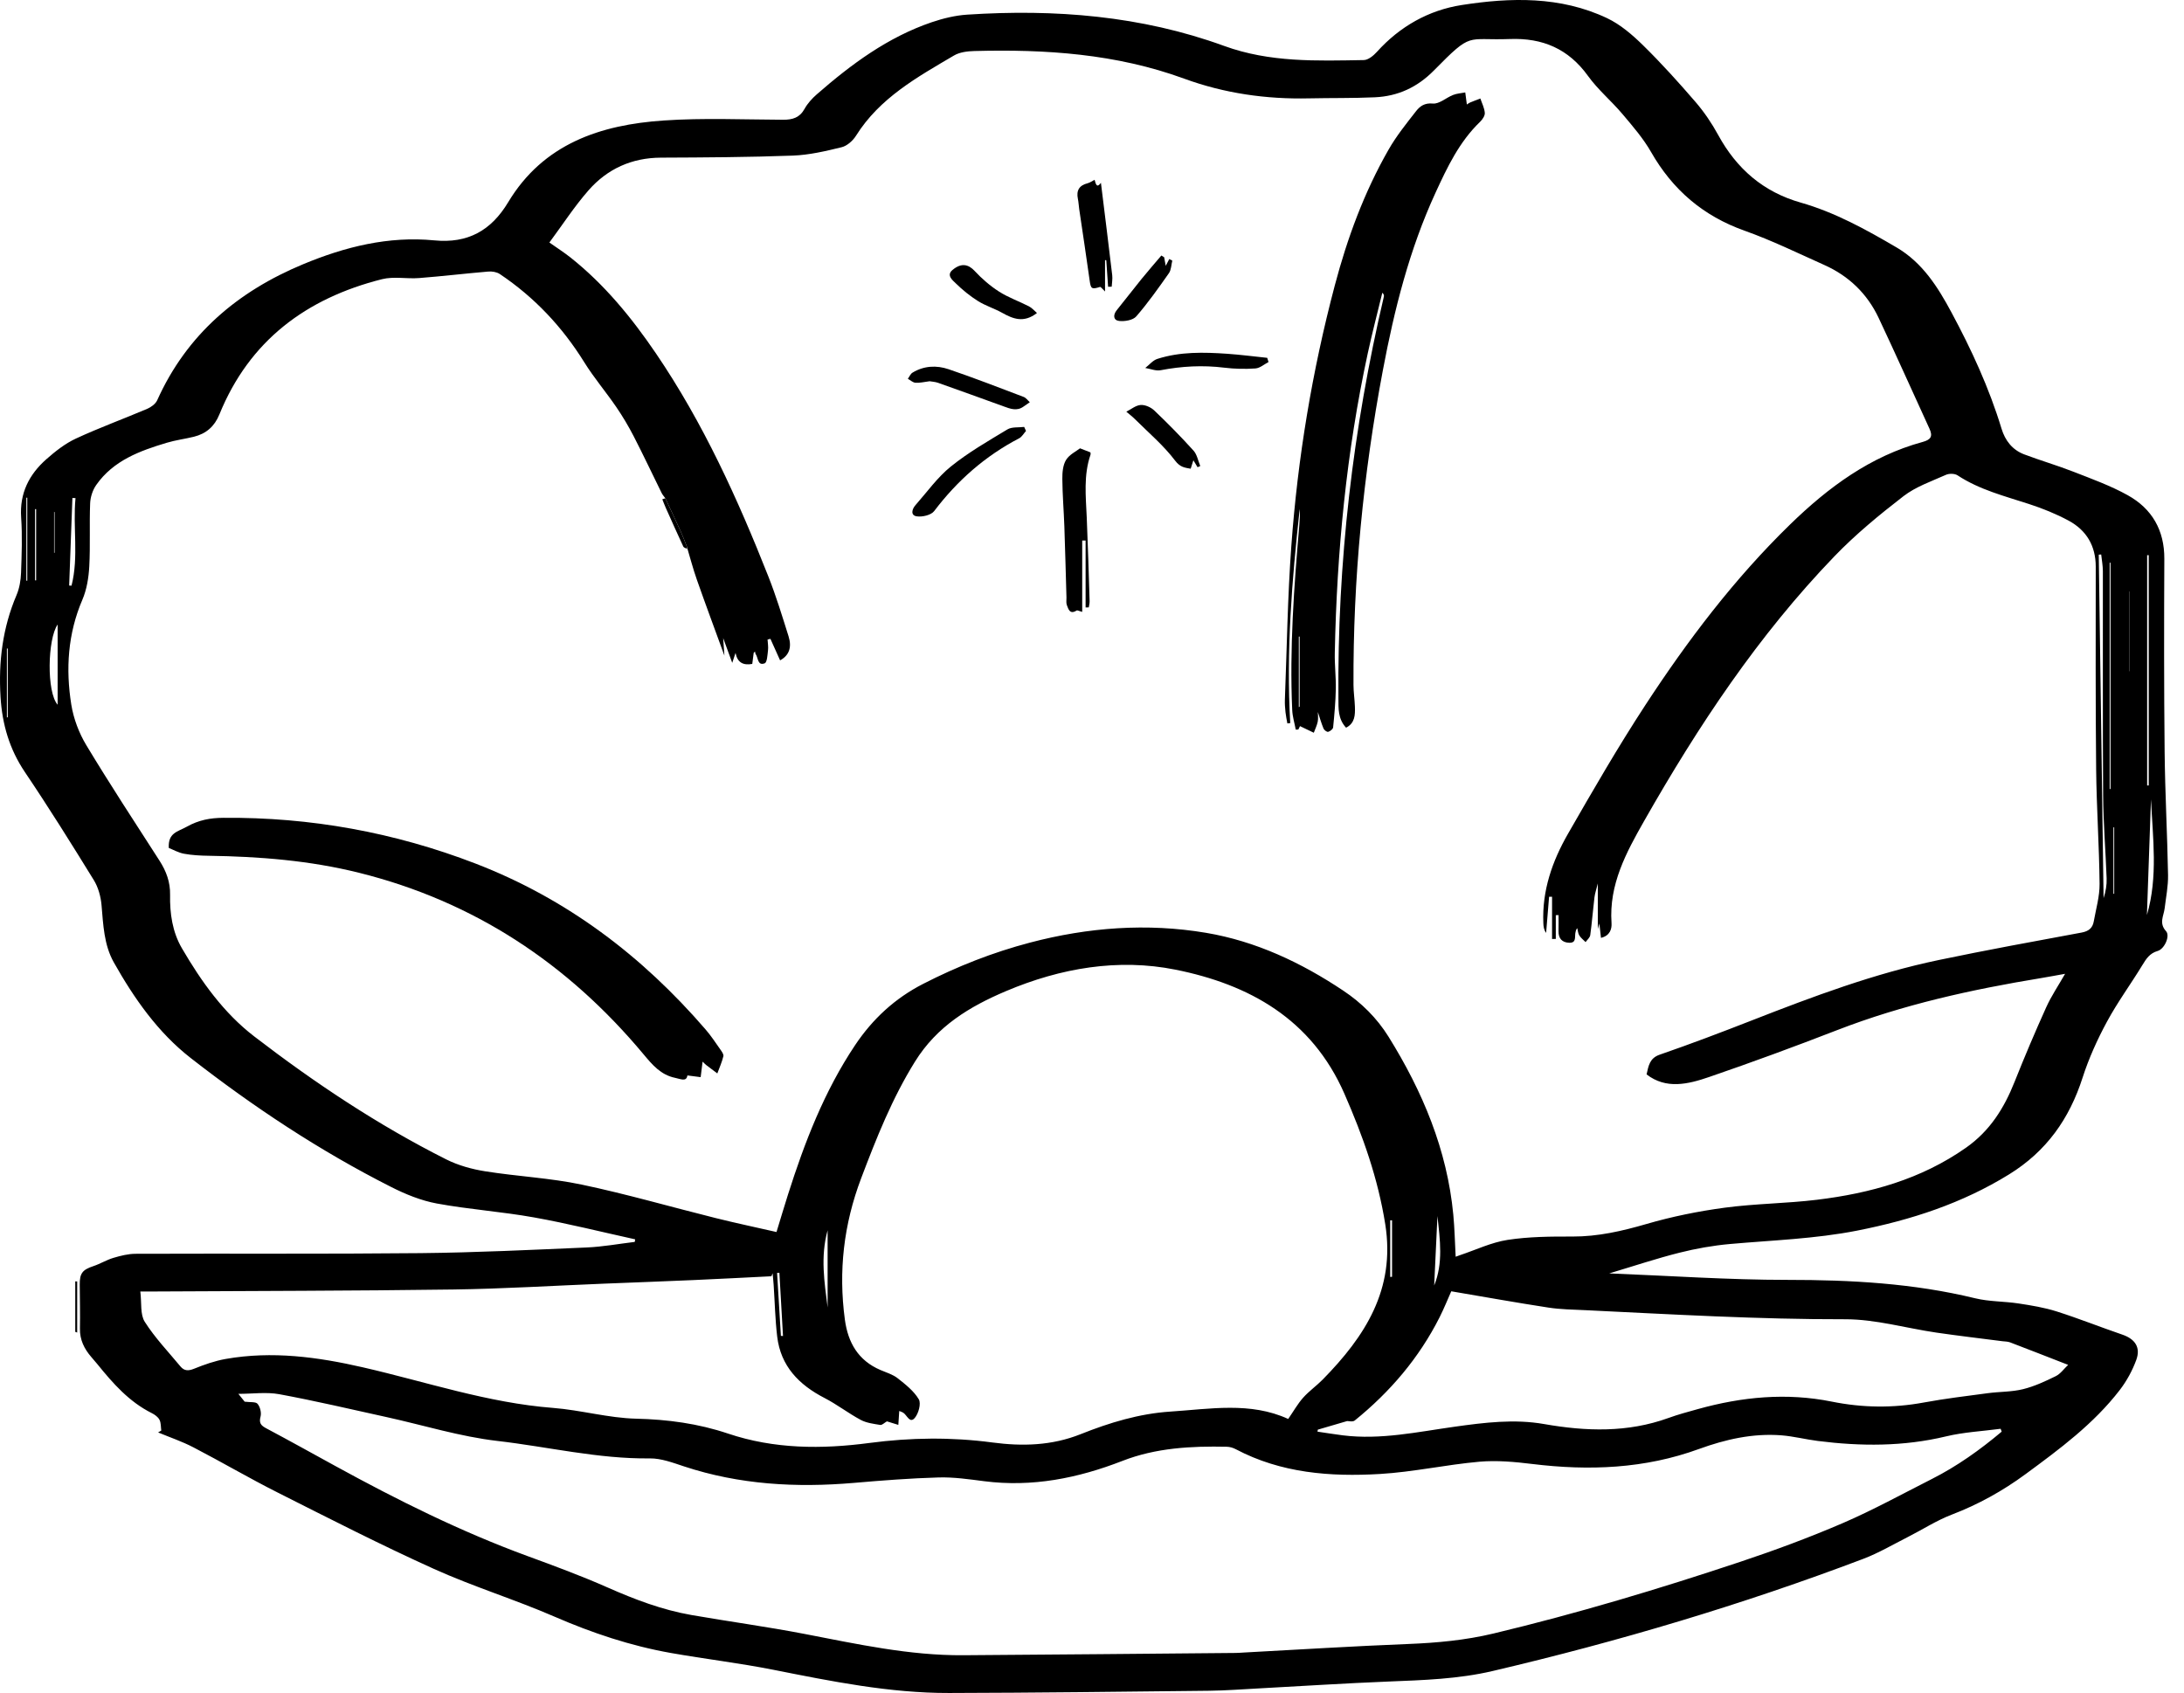 <svg xmlns="http://www.w3.org/2000/svg" fill="none" viewBox="0 0 129 100" height="100" width="129">
<path fill="black" d="M95.049 75.216C98.63 75.356 102.104 75.6 105.578 75.599C109.32 75.598 113.017 75.798 116.666 76.686C117.498 76.888 118.382 76.862 119.235 76.993C119.99 77.108 120.754 77.233 121.479 77.463C122.783 77.877 124.056 78.387 125.351 78.83C126.105 79.087 126.456 79.582 126.179 80.334C125.949 80.958 125.616 81.571 125.211 82.098C123.667 84.106 121.647 85.598 119.63 87.081C118.292 88.064 116.852 88.864 115.29 89.462C114.384 89.809 113.553 90.349 112.683 90.79C111.812 91.231 110.962 91.734 110.054 92.078C102.911 94.784 95.605 96.957 88.17 98.701C86.141 99.177 84.074 99.241 82.004 99.324C79.45 99.426 76.899 99.593 74.346 99.73C73.369 99.782 72.392 99.857 71.414 99.868C66.295 99.924 61.176 99.988 56.057 100C52.543 100.008 49.114 99.311 45.683 98.63C43.678 98.232 41.642 97.993 39.628 97.637C37.248 97.216 34.978 96.457 32.755 95.492C30.411 94.474 27.951 93.72 25.624 92.668C22.506 91.26 19.457 89.7 16.401 88.16C14.721 87.314 13.097 86.359 11.427 85.492C10.759 85.144 10.037 84.901 9.339 84.61C9.402 84.572 9.464 84.535 9.526 84.498C9.495 84.283 9.514 84.042 9.419 83.861C9.332 83.694 9.14 83.556 8.963 83.468C7.628 82.8 6.673 81.716 5.758 80.585C5.641 80.44 5.517 80.3 5.395 80.158C4.977 79.674 4.709 79.141 4.722 78.475C4.738 77.611 4.717 76.745 4.71 75.879C4.704 75.208 4.874 75 5.512 74.788C5.917 74.653 6.29 74.421 6.698 74.299C7.123 74.173 7.571 74.059 8.01 74.058C13.619 74.037 19.229 74.076 24.838 74.019C28.111 73.986 31.383 73.826 34.654 73.685C35.603 73.644 36.546 73.47 37.492 73.356C37.5 73.306 37.509 73.255 37.517 73.204C35.526 72.767 33.545 72.268 31.54 71.909C29.638 71.568 27.699 71.437 25.799 71.087C24.873 70.916 23.956 70.543 23.109 70.114C18.896 67.984 14.97 65.385 11.256 62.488C9.328 60.984 7.921 58.973 6.723 56.846C6.136 55.804 6.099 54.619 5.996 53.452C5.951 52.95 5.802 52.408 5.54 51.983C4.218 49.838 2.883 47.699 1.474 45.611C0.555 44.249 0.131 42.783 0.032 41.169C-0.096 39.087 0.154 37.081 0.977 35.15C1.149 34.746 1.227 34.279 1.243 33.837C1.282 32.747 1.323 31.65 1.249 30.564C1.152 29.137 1.716 28.028 2.735 27.127C3.266 26.658 3.847 26.2 4.483 25.905C5.862 25.265 7.295 24.744 8.695 24.148C8.926 24.049 9.189 23.857 9.286 23.64C11.034 19.752 14.038 17.216 17.9 15.609C20.378 14.577 22.949 13.935 25.655 14.198C27.631 14.391 29.01 13.619 30.014 11.948C32.091 8.49 35.466 7.37 39.203 7.117C41.546 6.958 43.907 7.063 46.26 7.073C46.813 7.075 47.231 6.954 47.521 6.431C47.699 6.109 47.965 5.817 48.245 5.572C50.283 3.792 52.443 2.193 55.039 1.311C55.709 1.084 56.422 0.911 57.126 0.865C62.299 0.527 67.401 0.925 72.306 2.713C75.006 3.697 77.776 3.595 80.555 3.548C80.819 3.543 81.13 3.284 81.33 3.062C82.682 1.561 84.388 0.601 86.332 0.298C89.229 -0.155 92.166 -0.229 94.914 1.068C95.706 1.442 96.418 2.056 97.052 2.678C98.136 3.742 99.157 4.874 100.15 6.026C100.661 6.619 101.111 7.284 101.486 7.972C102.578 9.97 104.148 11.337 106.362 11.967C108.386 12.544 110.215 13.556 112.02 14.614C113.552 15.513 114.455 16.946 115.259 18.442C116.445 20.647 117.493 22.918 118.223 25.323C118.436 26.024 118.864 26.573 119.557 26.837C120.521 27.203 121.516 27.49 122.476 27.866C123.558 28.289 124.663 28.688 125.674 29.25C127.109 30.047 127.846 31.314 127.838 33.009C127.82 36.811 127.816 40.614 127.856 44.416C127.881 46.841 128.014 49.265 128.058 51.691C128.069 52.342 127.936 52.996 127.858 53.648C127.803 54.102 127.506 54.525 127.94 55.003C128.193 55.282 127.849 56.054 127.445 56.171C126.973 56.306 126.768 56.633 126.538 57.011C125.854 58.135 125.068 59.202 124.445 60.357C123.876 61.41 123.374 62.521 123.008 63.66C122.228 66.086 120.88 67.998 118.678 69.361C115.896 71.082 112.875 72.062 109.694 72.689C107.208 73.178 104.69 73.257 102.182 73.48C101.178 73.57 100.171 73.749 99.193 73.995C97.85 74.333 96.533 74.773 95.049 75.216ZM39.3 29.432C39.225 29.327 39.134 29.229 39.078 29.115C38.529 28.004 38.003 26.881 37.435 25.779C37.126 25.179 36.778 24.593 36.397 24.036C35.787 23.144 35.081 22.315 34.512 21.4C33.211 19.306 31.566 17.556 29.521 16.186C29.341 16.066 29.066 16.021 28.843 16.04C27.48 16.155 26.121 16.318 24.757 16.424C24.027 16.481 23.256 16.317 22.563 16.491C18.099 17.617 14.734 20.111 12.957 24.482C12.669 25.191 12.175 25.618 11.453 25.797C10.924 25.927 10.377 25.995 9.857 26.151C8.257 26.629 6.695 27.201 5.684 28.646C5.472 28.947 5.339 29.363 5.324 29.732C5.275 30.972 5.34 32.218 5.273 33.457C5.237 34.12 5.125 34.819 4.866 35.424C4.004 37.433 3.875 39.514 4.211 41.62C4.344 42.449 4.666 43.299 5.1 44.019C6.489 46.323 7.965 48.574 9.421 50.837C9.82 51.456 10.06 52.101 10.046 52.848C10.026 53.954 10.182 55.047 10.744 56.01C11.888 57.971 13.212 59.832 15.016 61.218C18.585 63.96 22.328 66.456 26.359 68.483C27.066 68.838 27.871 69.06 28.655 69.185C30.549 69.487 32.481 69.577 34.353 69.97C37.017 70.53 39.639 71.293 42.284 71.951C43.463 72.245 44.653 72.495 45.865 72.772C46.114 71.959 46.321 71.259 46.542 70.564C47.526 67.47 48.686 64.457 50.506 61.736C51.543 60.186 52.857 58.97 54.527 58.114C56.546 57.078 58.643 56.255 60.834 55.678C64.261 54.775 67.752 54.512 71.241 55.1C74.182 55.596 76.864 56.86 79.345 58.517C80.421 59.235 81.331 60.136 82.017 61.239C84.026 64.47 85.475 67.912 85.84 71.742C85.918 72.556 85.934 73.375 85.98 74.232C86.096 74.19 86.162 74.164 86.23 74.141C87.167 73.829 88.085 73.385 89.048 73.237C90.305 73.044 91.598 73.035 92.875 73.039C94.383 73.044 95.806 72.717 97.246 72.299C98.754 71.86 100.312 71.544 101.87 71.335C103.675 71.093 105.512 71.087 107.321 70.867C110.472 70.484 113.473 69.656 116.128 67.789C117.537 66.798 118.374 65.458 118.991 63.906C119.581 62.423 120.204 60.953 120.861 59.499C121.157 58.842 121.568 58.236 121.977 57.52C121.442 57.615 121.004 57.7 120.564 57.772C116.46 58.446 112.414 59.335 108.519 60.844C106.014 61.815 103.491 62.745 100.95 63.616C99.714 64.04 98.412 64.358 97.257 63.461C97.372 62.946 97.44 62.502 98.028 62.298C99.858 61.666 101.67 60.978 103.473 60.273C107.087 58.86 110.718 57.497 114.527 56.703C117.326 56.119 120.139 55.604 122.951 55.084C123.369 55.007 123.601 54.818 123.67 54.425C123.801 53.689 124.021 52.947 124.014 52.21C123.992 49.954 123.834 47.699 123.811 45.443C123.77 41.453 123.785 37.462 123.787 33.472C123.787 32.241 123.238 31.32 122.184 30.752C121.444 30.353 120.651 30.034 119.851 29.773C118.404 29.3 116.922 28.931 115.625 28.077C115.457 27.966 115.129 27.961 114.938 28.047C114.084 28.43 113.161 28.745 112.433 29.306C111.008 30.407 109.602 31.563 108.355 32.857C103.859 37.522 100.304 42.88 97.114 48.49C96.052 50.357 95.028 52.246 95.186 54.519C95.21 54.858 95.105 55.269 94.563 55.397C94.528 55.084 94.498 54.814 94.468 54.545C94.442 54.64 94.414 54.741 94.376 54.876V52.184C94.287 52.547 94.206 52.776 94.177 53.011C94.088 53.752 94.031 54.496 93.93 55.235C93.91 55.382 93.75 55.51 93.654 55.647C93.528 55.518 93.377 55.405 93.284 55.255C93.207 55.134 93.2 54.969 93.162 54.823C93.082 54.913 93.08 54.989 93.06 55.06C92.992 55.302 93.144 55.699 92.692 55.686C92.271 55.675 92.045 55.436 92.055 54.995C92.063 54.682 92.057 54.368 92.057 54.054C92.003 54.054 91.949 54.054 91.895 54.055V55.458C91.821 55.459 91.748 55.461 91.674 55.463V52.97C91.616 52.969 91.557 52.969 91.498 52.968C91.44 53.681 91.381 54.393 91.323 55.105C91.184 54.911 91.167 54.716 91.159 54.521C91.077 52.609 91.685 50.869 92.612 49.254C94.082 46.694 95.561 44.132 97.175 41.662C99.68 37.828 102.44 34.184 105.738 30.975C107.995 28.779 110.471 26.949 113.558 26.106C114.047 25.973 114.174 25.777 113.968 25.327C112.965 23.143 111.987 20.947 110.962 18.774C110.287 17.344 109.198 16.297 107.752 15.651C106.193 14.953 104.651 14.198 103.046 13.627C100.6 12.758 98.801 11.218 97.521 8.978C97.061 8.174 96.438 7.454 95.836 6.741C95.183 5.966 94.386 5.304 93.798 4.487C92.643 2.881 91.114 2.232 89.18 2.305C86.571 2.403 86.984 1.838 84.702 4.156C83.718 5.156 82.57 5.685 81.206 5.747C79.909 5.806 78.61 5.781 77.312 5.81C74.784 5.867 72.317 5.514 69.942 4.645C65.927 3.177 61.762 2.901 57.545 3.014C57.141 3.025 56.685 3.08 56.349 3.278C54.178 4.556 51.96 5.783 50.561 8.017C50.376 8.312 50.035 8.617 49.712 8.696C48.766 8.928 47.797 9.155 46.83 9.191C44.236 9.287 41.638 9.301 39.041 9.312C37.313 9.319 35.872 9.974 34.759 11.245C33.922 12.201 33.225 13.28 32.45 14.325C32.88 14.629 33.306 14.9 33.7 15.212C35.712 16.809 37.316 18.775 38.75 20.883C41.538 24.985 43.575 29.471 45.389 34.063C45.844 35.216 46.206 36.406 46.578 37.589C46.784 38.246 46.602 38.721 46.077 39.005C45.885 38.579 45.696 38.157 45.506 37.735C45.45 37.748 45.393 37.761 45.337 37.775C45.348 37.987 45.389 38.204 45.363 38.412C45.33 38.683 45.312 39.124 45.167 39.18C44.741 39.344 44.789 38.849 44.632 38.631C44.604 38.593 44.608 38.532 44.597 38.482C44.571 38.508 44.544 38.535 44.518 38.561C44.49 38.779 44.461 38.997 44.433 39.216C43.885 39.314 43.556 39.129 43.445 38.566C43.381 38.758 43.335 38.898 43.25 39.153C43.056 38.623 42.91 38.225 42.715 37.689C42.743 38.1 42.762 38.365 42.788 38.727C42.218 37.163 41.676 35.707 41.161 34.242C40.932 33.59 40.758 32.92 40.559 32.258C40.443 31.969 40.337 31.677 40.209 31.394C39.912 30.737 39.603 30.086 39.3 29.432ZM76.089 83.814C76.408 83.352 76.65 82.92 76.971 82.558C77.319 82.167 77.76 81.86 78.129 81.484C80.625 78.942 82.433 76.162 81.822 72.316C81.392 69.609 80.503 67.103 79.409 64.605C77.473 60.183 73.777 58.144 69.419 57.273C66.047 56.599 62.65 57.177 59.431 58.538C57.259 59.456 55.343 60.618 54.046 62.704C52.694 64.878 51.769 67.215 50.867 69.592C49.833 72.318 49.517 75.078 49.903 77.946C50.087 79.308 50.692 80.361 52.005 80.923C52.351 81.071 52.732 81.182 53.02 81.408C53.483 81.773 53.979 82.162 54.27 82.654C54.416 82.901 54.255 83.495 54.029 83.757C53.731 84.103 53.571 83.577 53.344 83.44C53.286 83.405 53.218 83.385 53.115 83.342C53.098 83.604 53.084 83.822 53.061 84.164C52.76 84.071 52.505 83.992 52.387 83.955C52.235 84.041 52.101 84.185 51.993 84.167C51.601 84.102 51.181 84.052 50.839 83.869C50.107 83.477 49.441 82.958 48.704 82.577C47.191 81.797 46.112 80.696 45.905 78.944C45.786 77.937 45.765 76.918 45.697 75.905C45.682 75.673 45.656 75.441 45.635 75.209L45.565 75.385C44.032 75.461 42.499 75.543 40.966 75.61C39.205 75.688 37.443 75.751 35.681 75.822C32.711 75.941 29.742 76.126 26.771 76.167C20.863 76.249 14.954 76.251 9.045 76.285C8.83 76.286 8.614 76.285 8.288 76.285C8.373 76.96 8.273 77.638 8.55 78.075C9.149 79.019 9.939 79.843 10.657 80.71C10.875 80.973 11.114 80.988 11.453 80.851C12.06 80.606 12.691 80.382 13.334 80.269C16.07 79.788 18.754 80.149 21.438 80.765C25.166 81.62 28.809 82.863 32.664 83.161C34.308 83.289 35.935 83.759 37.576 83.798C39.443 83.842 41.239 84.085 42.998 84.676C45.737 85.597 48.532 85.605 51.36 85.231C53.775 84.912 56.191 84.88 58.616 85.203C60.382 85.437 62.123 85.394 63.833 84.711C65.528 84.034 67.288 83.499 69.124 83.379C71.476 83.226 73.856 82.789 76.089 83.814ZM118.231 84.564C118.211 84.507 118.19 84.451 118.17 84.394C117.093 84.538 115.993 84.591 114.942 84.844C112.43 85.447 109.912 85.434 107.377 85.114C106.653 85.023 105.937 84.836 105.211 84.78C103.531 84.651 101.914 85.019 100.352 85.588C97.144 86.758 93.858 86.883 90.508 86.474C89.473 86.347 88.41 86.249 87.377 86.34C85.414 86.514 83.469 86.949 81.505 87.064C78.576 87.236 75.673 87.017 72.995 85.602C72.835 85.517 72.64 85.459 72.46 85.455C70.364 85.411 68.283 85.518 66.3 86.29C63.666 87.315 60.968 87.855 58.128 87.49C57.236 87.376 56.332 87.243 55.438 87.269C53.77 87.316 52.102 87.446 50.438 87.59C47.03 87.883 43.677 87.697 40.403 86.616C39.747 86.4 39.056 86.136 38.384 86.144C35.336 86.18 32.377 85.458 29.378 85.112C27.171 84.857 25.013 84.182 22.832 83.703C20.724 83.24 18.623 82.745 16.502 82.353C15.737 82.212 14.923 82.331 14.08 82.331C14.287 82.588 14.408 82.739 14.451 82.793C14.772 82.837 15.099 82.787 15.212 82.919C15.365 83.099 15.451 83.444 15.39 83.672C15.288 84.052 15.408 84.197 15.721 84.364C17.099 85.097 18.463 85.856 19.831 86.606C23.495 88.614 27.227 90.472 31.158 91.913C32.745 92.494 34.334 93.081 35.879 93.764C37.486 94.474 39.112 95.094 40.844 95.395C43.066 95.781 45.302 96.085 47.516 96.511C50.62 97.109 53.709 97.791 56.893 97.77C62.256 97.735 67.62 97.682 72.983 97.635C73.152 97.634 73.321 97.618 73.49 97.609C76.72 97.437 79.948 97.233 83.18 97.106C84.879 97.039 86.552 96.884 88.209 96.488C93.136 95.311 97.983 93.855 102.785 92.254C104.835 91.571 106.868 90.817 108.852 89.963C110.644 89.19 112.361 88.244 114.105 87.361C115.601 86.604 116.954 85.638 118.231 84.564ZM77.837 84.446C77.831 84.485 77.825 84.524 77.819 84.564C78.317 84.636 78.813 84.718 79.312 84.781C81.552 85.06 83.733 84.577 85.928 84.271C87.682 84.026 89.441 83.805 91.206 84.115C93.686 84.55 96.137 84.63 98.552 83.755C99.116 83.55 99.7 83.394 100.279 83.233C102.886 82.507 105.516 82.249 108.198 82.79C110.002 83.154 111.812 83.18 113.633 82.842C114.887 82.61 116.158 82.459 117.424 82.29C118.111 82.199 118.821 82.22 119.488 82.056C120.156 81.892 120.8 81.593 121.423 81.287C121.705 81.149 121.909 80.852 122.157 80.619C120.93 80.142 119.831 79.71 118.728 79.29C118.591 79.237 118.433 79.242 118.285 79.223C116.983 79.055 115.678 78.903 114.379 78.714C112.579 78.451 110.782 77.921 108.985 77.925C103.864 77.935 98.759 77.634 93.651 77.389C92.918 77.354 92.18 77.346 91.457 77.235C89.553 76.943 87.656 76.601 85.72 76.273C85.522 76.715 85.3 77.273 85.031 77.807C83.817 80.213 82.106 82.217 80.019 83.905C79.9 84.002 79.646 83.934 79.571 83.938C78.924 84.127 78.38 84.287 77.837 84.446ZM124.109 32.752C124.061 32.755 124.013 32.759 123.965 32.762C124.06 39.525 124.155 46.287 124.25 53.05C124.377 52.664 124.444 52.273 124.43 51.886C124.371 50.255 124.235 48.625 124.224 46.995C124.194 42.574 124.215 38.154 124.208 33.733C124.207 33.406 124.143 33.079 124.109 32.752ZM126.823 46.396C126.855 46.396 126.886 46.396 126.917 46.396V32.792C126.886 32.792 126.855 32.792 126.823 32.792V46.396ZM3.404 36.888C2.806 37.749 2.746 40.883 3.404 41.626V36.888ZM124.658 33.237L124.609 33.237V46.606C124.625 46.606 124.642 46.606 124.658 46.606V33.237ZM126.81 54.047C127.473 51.79 127.154 49.497 127.05 47.212C126.97 49.49 126.89 51.769 126.81 54.047ZM4.085 34.587C4.132 34.589 4.179 34.591 4.225 34.593C4.659 32.884 4.294 31.142 4.46 29.422C4.399 29.419 4.338 29.416 4.277 29.414C4.213 31.138 4.149 32.862 4.085 34.587ZM1.557 34.3C1.575 34.301 1.593 34.302 1.611 34.303V29.4C1.593 29.399 1.575 29.398 1.557 29.397V34.3ZM84.904 71.83C84.837 73.253 84.774 74.593 84.711 75.932C85.248 74.605 85.059 73.258 84.904 71.83ZM48.884 72.669C48.449 74.241 48.697 75.735 48.884 77.228V72.669ZM82.115 75.425C82.151 75.422 82.187 75.419 82.223 75.416V72.083C82.187 72.083 82.151 72.083 82.115 72.083V75.425ZM125.749 39.659C125.753 39.654 125.756 39.648 125.76 39.643V34.935C125.756 34.935 125.753 34.935 125.749 34.935V39.659ZM46.124 78.906C46.166 78.909 46.208 78.911 46.249 78.914C46.178 77.669 46.106 76.424 46.035 75.18C45.99 75.182 45.945 75.185 45.9 75.188C45.975 76.428 46.05 77.667 46.124 78.906ZM0.457 38.307C0.44 38.308 0.424 38.309 0.407 38.31V42.373C0.424 42.373 0.44 42.372 0.457 42.371V38.307ZM2.071 34.281C2.092 34.28 2.113 34.279 2.134 34.279V30.074C2.113 30.074 2.092 30.074 2.071 30.074V34.281ZM124.877 48.868C124.862 48.868 124.847 48.868 124.833 48.868V52.792C124.847 52.792 124.862 52.792 124.877 52.792V48.868ZM3.223 30.256C3.214 30.247 3.204 30.238 3.195 30.23V32.654C3.204 32.654 3.214 32.654 3.223 32.654V30.256Z"></path>
<path fill="black" d="M4.445 78.67V75.687C4.483 75.689 4.521 75.69 4.559 75.692V78.709C4.521 78.696 4.483 78.683 4.445 78.67Z"></path>
<path fill="black" d="M40.559 32.258C40.568 32.311 40.576 32.364 40.585 32.418C40.509 32.376 40.392 32.352 40.362 32.288C40.01 31.531 39.669 30.768 39.328 30.005C39.253 29.836 39.188 29.663 39.119 29.491C39.178 29.47 39.238 29.449 39.298 29.43C39.603 30.086 39.912 30.737 40.209 31.394C40.337 31.677 40.443 31.969 40.559 32.258Z"></path>
<path fill="black" d="M86.641 6.173C86.686 6.145 86.754 6.088 86.832 6.055C87.032 5.97 87.236 5.896 87.439 5.818C87.533 6.102 87.681 6.381 87.701 6.67C87.713 6.841 87.558 7.064 87.416 7.201C86.194 8.378 85.484 9.876 84.792 11.381C83.249 14.732 82.356 18.282 81.677 21.889C80.521 28.022 79.917 34.209 79.945 40.453C79.947 40.884 80.014 41.314 80.029 41.746C80.045 42.23 80.035 42.713 79.507 42.983C79.021 42.459 79.059 41.842 79.055 41.251C78.987 33.236 79.905 25.331 81.737 17.529C81.753 17.46 81.75 17.386 81.648 17.29C81.36 18.481 81.048 19.667 80.789 20.864C79.527 26.695 78.96 32.605 78.841 38.562C78.826 39.276 78.915 39.992 78.901 40.706C78.886 41.46 78.817 42.215 78.742 42.966C78.732 43.067 78.566 43.196 78.449 43.227C78.377 43.247 78.214 43.126 78.175 43.033C78.042 42.711 77.946 42.373 77.841 42.057C77.841 42.224 77.872 42.432 77.833 42.625C77.788 42.85 77.681 43.063 77.601 43.281C77.334 43.153 77.066 43.025 76.786 42.89C76.802 42.858 76.745 42.974 76.688 43.09C76.637 43.093 76.586 43.095 76.535 43.098C76.463 42.713 76.344 42.33 76.326 41.942C76.163 38.286 76.433 34.645 76.746 31.007C76.773 30.693 76.793 30.378 76.768 30.062C76.31 34.264 75.965 38.473 76.209 42.712C76.153 42.718 76.096 42.724 76.039 42.73C76.001 42.509 75.952 42.289 75.929 42.066C75.904 41.823 75.884 41.577 75.893 41.334C76.01 38.308 76.053 35.276 76.273 32.257C76.651 27.05 77.505 21.911 78.841 16.859C79.579 14.066 80.573 11.365 82.01 8.851C82.472 8.04 83.066 7.3 83.644 6.562C83.869 6.274 84.144 6.069 84.634 6.116C85.011 6.151 85.419 5.769 85.827 5.609C86.052 5.521 86.306 5.507 86.547 5.46C86.575 5.676 86.604 5.893 86.641 6.173ZM76.716 41.764C76.731 41.758 76.747 41.751 76.763 41.744V37.602C76.747 37.602 76.731 37.602 76.716 37.602V41.764Z"></path>
<path fill="black" d="M9.969 50.085C9.921 49.185 10.497 49.13 11.025 48.835C11.743 48.433 12.415 48.312 13.193 48.306C18.329 48.264 23.29 49.16 28.084 51.007C33.475 53.085 37.926 56.46 41.676 60.808C41.995 61.177 42.265 61.588 42.546 61.988C42.631 62.108 42.755 62.275 42.727 62.388C42.643 62.736 42.493 63.067 42.369 63.405C42.15 63.239 41.929 63.075 41.711 62.908C41.656 62.865 41.608 62.812 41.499 62.709C41.455 63.057 41.42 63.341 41.385 63.624C41.145 63.593 40.906 63.562 40.602 63.523C40.548 63.914 40.206 63.733 39.883 63.667C39.029 63.493 38.534 62.9 38 62.26C33.54 56.921 28.013 53.249 21.21 51.553C18.284 50.824 15.321 50.593 12.326 50.548C11.839 50.541 11.347 50.515 10.87 50.428C10.534 50.366 10.221 50.185 9.969 50.085Z"></path>
<path fill="black" d="M63.922 36.142C63.749 36.098 63.638 36.031 63.588 36.063C63.192 36.312 63.109 35.987 63.015 35.743C62.964 35.611 62.996 35.446 62.992 35.296C62.951 33.892 62.916 32.489 62.867 31.086C62.834 30.154 62.755 29.223 62.748 28.291C62.744 27.911 62.78 27.472 62.969 27.165C63.165 26.847 63.568 26.657 63.793 26.481C64.031 26.574 64.177 26.631 64.401 26.718C64.398 26.692 64.435 26.789 64.41 26.864C63.996 28.075 64.135 29.314 64.189 30.553C64.261 32.206 64.307 33.859 64.359 35.513C64.363 35.633 64.328 35.755 64.311 35.876C64.248 35.878 64.185 35.88 64.122 35.881V31.925C64.055 31.925 63.989 31.925 63.922 31.925V36.142Z"></path>
<path fill="black" d="M65.451 16.94C65.415 16.416 65.379 15.893 65.343 15.369C65.318 15.368 65.294 15.367 65.27 15.367V17.217C65.099 17.056 65.018 16.936 64.977 16.948C64.48 17.102 64.43 17.06 64.363 16.577C64.168 15.169 63.952 13.762 63.745 12.355C63.716 12.152 63.707 11.944 63.666 11.743C63.564 11.248 63.747 10.948 64.242 10.824C64.379 10.789 64.503 10.697 64.653 10.62C64.723 10.856 64.777 11.143 65.027 10.799C65.254 12.64 65.481 14.446 65.694 16.254C65.721 16.476 65.676 16.707 65.664 16.933C65.593 16.936 65.522 16.938 65.451 16.94Z"></path>
<path fill="black" d="M60.602 25.455C60.468 25.603 60.361 25.804 60.195 25.89C58.188 26.936 56.544 28.386 55.178 30.188C54.997 30.427 54.476 30.548 54.147 30.498C53.771 30.442 53.862 30.076 54.075 29.835C54.759 29.061 55.371 28.194 56.165 27.554C57.197 26.723 58.363 26.052 59.504 25.364C59.767 25.205 60.16 25.26 60.494 25.217L60.602 25.455Z"></path>
<path fill="black" d="M54.908 22.519C54.594 22.558 54.332 22.626 54.075 22.608C53.92 22.598 53.773 22.457 53.623 22.374C53.714 22.25 53.779 22.083 53.9 22.01C54.572 21.602 55.316 21.567 56.027 21.808C57.519 22.315 58.989 22.886 60.463 23.445C60.604 23.498 60.707 23.651 60.827 23.758C60.703 23.844 60.576 23.928 60.453 24.017C60.057 24.302 59.669 24.144 59.277 24.002C57.989 23.535 56.7 23.069 55.409 22.612C55.236 22.551 55.043 22.543 54.908 22.519Z"></path>
<path fill="black" d="M61.25 18.488C60.459 19.101 59.826 18.83 59.18 18.47C58.721 18.215 58.204 18.059 57.762 17.78C57.291 17.484 56.849 17.124 56.451 16.734C56.263 16.55 55.884 16.259 56.262 15.944C56.783 15.509 57.202 15.61 57.568 16.004C57.995 16.463 58.483 16.887 59.01 17.224C59.56 17.576 60.193 17.796 60.778 18.096C60.954 18.186 61.091 18.353 61.25 18.488Z"></path>
<path fill="black" d="M70.735 27.597C70.663 27.479 70.592 27.36 70.488 27.187C70.424 27.386 70.375 27.538 70.328 27.686C69.981 27.623 69.708 27.603 69.412 27.212C68.732 26.312 67.847 25.565 67.04 24.761C66.88 24.602 66.698 24.465 66.527 24.317C66.81 24.176 67.086 23.94 67.377 23.921C67.641 23.903 67.982 24.057 68.181 24.248C68.98 25.01 69.757 25.798 70.496 26.617C70.707 26.85 70.766 27.22 70.895 27.528C70.842 27.551 70.788 27.574 70.735 27.597Z"></path>
<path fill="black" d="M74.926 21.386C74.669 21.518 74.418 21.745 74.153 21.763C73.541 21.805 72.916 21.792 72.307 21.717C71.043 21.561 69.801 21.629 68.554 21.868C68.27 21.922 67.949 21.784 67.645 21.735C67.882 21.552 68.093 21.285 68.361 21.199C69.709 20.767 71.104 20.801 72.495 20.897C73.281 20.952 74.065 21.055 74.85 21.136L74.926 21.386Z"></path>
<path fill="black" d="M68.762 15.195C68.787 15.33 68.812 15.466 68.855 15.702C68.946 15.527 69.005 15.414 69.064 15.301C69.123 15.332 69.183 15.363 69.243 15.394C69.18 15.644 69.181 15.939 69.043 16.136C68.43 17.008 67.813 17.884 67.115 18.688C66.921 18.912 66.436 18.995 66.105 18.958C65.763 18.92 65.727 18.611 65.964 18.318C66.46 17.707 66.937 17.081 67.433 16.47C67.812 16.004 68.209 15.552 68.597 15.093C68.652 15.127 68.707 15.161 68.762 15.195Z"></path>
</svg>
